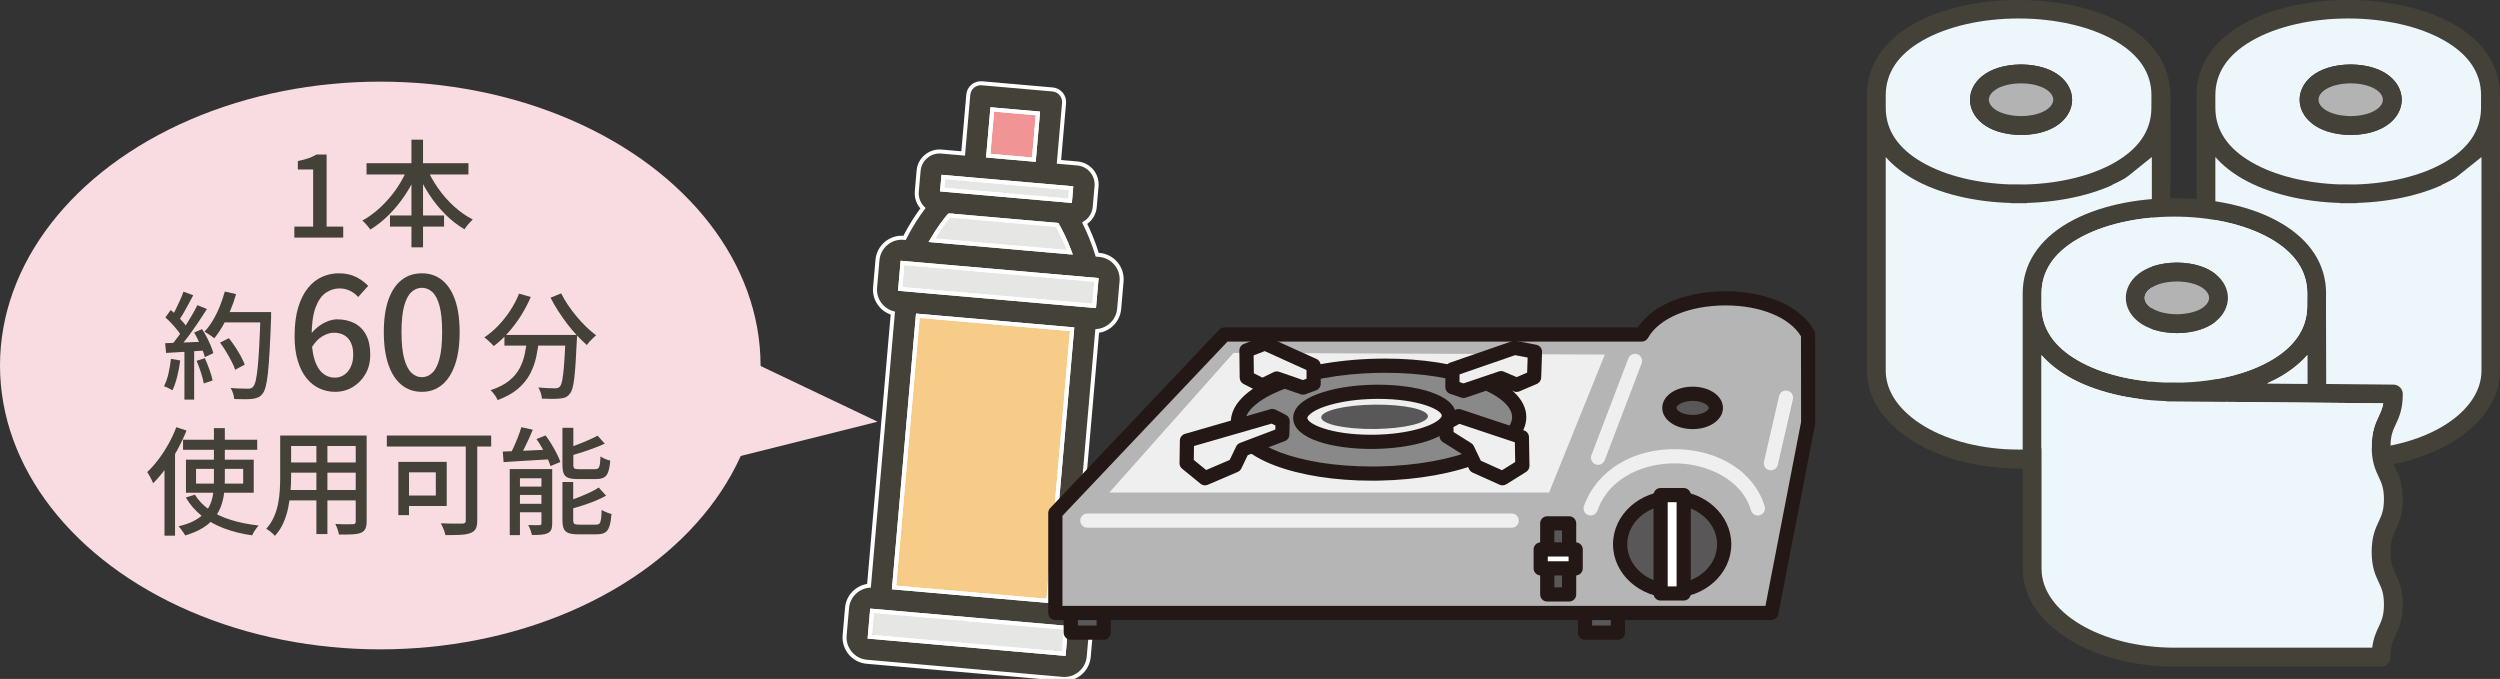 <?xml version="1.0" encoding="UTF-8"?>
<svg id="_レイヤー_2" data-name="レイヤー 2" xmlns="http://www.w3.org/2000/svg" viewBox="0 0 310.016 84.195">
  <rect x="0" y="0" width="310.016" height="84.195" fill="#333333" stroke="none"/>
  <defs>
    <style>
      .cls-1 {
        fill: #f7cc88;
      }

      .cls-2 {
        fill: #efefef;
      }

      .cls-3 {
        fill: #fce9e9;
      }

      .cls-4 {
        fill: #f9dce2;
      }

      .cls-5 {
        fill: #b3b3b3;
      }

      .cls-6 {
        fill: #898989;
      }

      .cls-7 {
        fill: #231815;
      }

      .cls-8 {
        fill: #fff;
      }

      .cls-9 {
        fill: #595757;
      }

      .cls-10 {
        fill: #e6e6e5;
      }

      .cls-11 {
        fill: #b5b5b6;
      }

      .cls-12 {
        fill: #edf7fb;
      }

      .cls-13 {
        fill: #f09495;
      }

      .cls-14 {
        fill: #444138;
      }

      .cls-15 {
        fill: none;
        stroke: #fff;
        stroke-width: .498px;
      }
    </style>
  </defs>
  <g id="_ナビ" data-name="ナビ">
    <g>
      <g>
        <path class="cls-14" d="M269.141,23.042v-.791c0-1.244-.003-2.982-.012-5.084-.003-1.253-.006-2.593-.009-3.609.003-.061.006-.123.006-.187v-.041c0-.023-.006-.044-.006-.064,0-.718,0-1.226.006-1.329.003-.041.003-.082.003-.123,0-3.592-1.957-6.623-5.662-8.769-7.008-4.059-19.3-4.059-26.305,0-3.7,2.143-5.656,5.175-5.656,8.764v34.161c0,3.344,2.032,6.448,5.721,8.734,3.276,2.035,7.54,3.218,12.098,3.367v.018s1.522.045,1.989-.018M250.314,55.751c-4.541,0-8.658-1.098-11.643-2.868-2.982-1.773-4.83-4.22-4.83-6.915v-26.495c.873.993,1.98,1.886,3.32,2.663,3.262,1.892,7.674,2.9,12.163,3.031v.032M266.805,23.021c-.044-.003-.091-.003-.134-.003-1.597-.015-3.239-.029-4.848-.047.572-.254,1.124-.531,1.644-.829,1.346-.783,2.459-1.679,3.335-2.681.003,1.355.006,2.652.003,3.56ZM262.296,5.065c2.984,1.729,4.497,3.998,4.497,6.749v.012c-.009.19-.009.683-.009,1.732-.067,2.666-1.574,4.874-4.488,6.562-2.97,1.72-6.982,2.637-11.068,2.757-.999-.009-1.676-.012-1.904-.012v.009c-4.059-.129-8.039-1.045-10.992-2.757-2.982-1.726-4.491-3.995-4.491-6.743v-1.559c0-2.751,1.513-5.023,4.494-6.749,6.381-3.697,17.577-3.697,23.96,0Z"/>
        <path class="cls-12" d="M238.336,5.065c-2.982,1.726-4.494,3.998-4.494,6.749v1.559c0,2.748,1.51,5.017,4.491,6.743,2.952,1.711,6.933,2.628,10.992,2.757v-.009c.228,0,.905.003,1.904.012,4.085-.12,8.098-1.037,11.068-2.757,2.914-1.688,4.421-3.896,4.488-6.562,0-1.048,0-1.542.009-1.732v-.012c0-2.751-1.513-5.02-4.497-6.749-6.384-3.697-17.58-3.697-23.96,0ZM250.639,7.994c2.17.026,3.75.602,4.786,1.431,1.037.826,1.53,1.907,1.53,2.941,0,2.068-1.977,4.319-6.316,4.372-4.369-.053-6.346-2.304-6.346-4.372,0-2.067,1.977-4.319,6.316-4.372h.029Z"/>
        <path class="cls-3" d="M261.823,22.972c.572-.254,1.124-.531,1.644-.829,1.346-.783,2.459-1.679,3.335-2.681.003,1.355.006,2.652.003,3.56-.044-.003-.091-.003-.134-.003"/>
        <path class="cls-14" d="M244.293,12.366c0,2.068,1.977,4.319,6.346,4.372,4.339-.053,6.316-2.304,6.316-4.372,0-1.034-.494-2.114-1.53-2.941-1.037-.829-2.616-1.405-4.786-1.431h-.029c-4.339.053-6.316,2.304-6.316,4.372ZM254.619,12.366c0,.964-1.405,2.003-3.98,2.035-2.605-.032-4.009-1.072-4.009-2.035s1.399-2,3.995-2.035c2.596.035,3.995,1.075,3.995,2.035Z"/>
        <path class="cls-5" d="M250.624,10.33c2.596.035,3.995,1.075,3.995,2.035,0,.964-1.405,2.003-3.98,2.035-2.605-.032-4.009-1.072-4.009-2.035s1.399-2,3.995-2.035Z"/>
        <path class="cls-14" d="M251.314,58.087v-.018c4.558-.149,8.822-1.332,12.098-3.367,3.688-2.287,5.721-5.391,5.721-8.734V11.808"/>
        <path class="cls-12" d="M266.843,19.473v26.495c0,2.695-1.849,5.143-4.83,6.915-2.984,1.77-7.102,2.868-11.643,2.868h-.056c-4.541,0-8.658-1.098-11.643-2.868-2.982-1.773-4.83-4.22-4.83-6.915v-26.495c.873.993,1.98,1.886,3.32,2.663,3.262,1.892,7.674,2.9,12.163,3.031v.032h2.036s0-.032,0-.032c4.488-.131,8.901-1.139,12.163-3.031"/>
      </g>
      <g>
        <path class="cls-14" d="M310.016,23.042v-.791c0-1.244-.003-2.982-.012-5.084-.003-1.253-.006-2.593-.009-3.609.003-.061.006-.123.006-.187v-.041c0-.023-.006-.044-.006-.064,0-.718,0-1.226.006-1.329.003-.041.003-.082.003-.123,0-3.592-1.957-6.623-5.662-8.769-7.008-4.059-19.3-4.059-26.305,0-3.7,2.143-5.656,5.175-5.656,8.764v34.161c0,3.344,2.032,6.448,5.721,8.734,3.276,2.035,7.54,3.218,12.098,3.367v.018s1.522.045,1.989-.018M291.19,55.751c-4.541,0-8.658-1.098-11.643-2.868-2.982-1.773-4.83-4.22-4.83-6.915v-26.495c.873.993,1.98,1.886,3.32,2.663,3.262,1.892,7.674,2.9,12.163,3.031v.032M307.68,23.021c-.044-.003-.091-.003-.134-.003-1.597-.015-3.239-.029-4.848-.047.572-.254,1.124-.531,1.644-.829,1.346-.783,2.459-1.679,3.335-2.681.003,1.355.006,2.652.003,3.56ZM303.171,5.065c2.984,1.729,4.497,3.998,4.497,6.749v.012c-.009.19-.009.683-.009,1.732-.067,2.666-1.574,4.874-4.488,6.562-2.97,1.72-6.982,2.637-11.068,2.757-.999-.009-1.676-.012-1.904-.012v.009c-4.059-.129-8.039-1.045-10.992-2.757-2.982-1.726-4.491-3.995-4.491-6.743v-1.559c0-2.751,1.513-5.023,4.494-6.749,6.381-3.697,17.577-3.697,23.96,0Z"/>
        <path class="cls-12" d="M279.211,5.065c-2.982,1.726-4.494,3.998-4.494,6.749v1.559c0,2.748,1.51,5.017,4.491,6.743,2.952,1.711,6.933,2.628,10.992,2.757v-.009c.228,0,.905.003,1.904.012,4.085-.12,8.098-1.037,11.068-2.757,2.914-1.688,4.421-3.896,4.488-6.562,0-1.048,0-1.542.009-1.732v-.012c0-2.751-1.513-5.02-4.497-6.749-6.384-3.697-17.58-3.697-23.96,0ZM291.514,7.994c2.17.026,3.75.602,4.786,1.431,1.037.826,1.53,1.907,1.53,2.941,0,2.068-1.977,4.319-6.316,4.372-4.369-.053-6.346-2.304-6.346-4.372,0-2.067,1.977-4.319,6.316-4.372h.029Z"/>
        <path class="cls-3" d="M302.698,22.972c.572-.254,1.124-.531,1.644-.829,1.346-.783,2.459-1.679,3.335-2.681.003,1.355.006,2.652.003,3.56-.044-.003-.091-.003-.134-.003"/>
        <path class="cls-14" d="M285.168,12.366c0,2.068,1.977,4.319,6.346,4.372,4.339-.053,6.316-2.304,6.316-4.372,0-1.034-.494-2.114-1.53-2.941-1.037-.829-2.616-1.405-4.786-1.431h-.029c-4.339.053-6.316,2.304-6.316,4.372ZM295.494,12.366c0,.964-1.405,2.003-3.98,2.035-2.605-.032-4.009-1.072-4.009-2.035,0-.961,1.399-2,3.995-2.035,2.596.035,3.995,1.075,3.995,2.035Z"/>
        <path class="cls-5" d="M291.499,10.33c2.596.035,3.995,1.075,3.995,2.035,0,.964-1.405,2.003-3.98,2.035-2.605-.032-4.009-1.072-4.009-2.035,0-.961,1.399-2,3.995-2.035Z"/>
        <path class="cls-14" d="M292.189,58.087v-.018c4.558-.149,8.822-1.332,12.098-3.367,3.688-2.287,5.721-5.391,5.721-8.734V11.808"/>
        <path class="cls-12" d="M307.719,19.473v26.495c0,2.695-1.849,5.143-4.83,6.915-2.984,1.77-7.102,2.868-11.643,2.868h-.056c-4.541,0-8.658-1.098-11.643-2.868-2.982-1.773-4.83-4.22-4.83-6.915v-26.495c.873.993,1.98,1.886,3.32,2.663,3.262,1.892,7.674,2.9,12.163,3.031v.032s2.036,0,2.036,0v-.032c4.488-.131,8.901-1.139,12.163-3.031"/>
      </g>
      <g>
        <path class="cls-14" d="M256.483,27.614c-3.7,2.143-5.656,5.175-5.656,8.764v34.161c0,3.344,2.032,6.448,5.721,8.734,3.276,2.035,7.54,3.218,12.098,3.367v.018h26.626c.645,0,1.168-.523,1.168-1.168,0-1.372.286-1.989.651-2.768.409-.876.87-1.866.87-3.758,0-1.889-.461-2.882-.87-3.755-.365-.78-.651-1.396-.651-2.768,0-1.375.286-1.992.651-2.771.409-.876.87-1.866.87-3.755,0-1.892-.461-2.882-.87-3.758-.365-.78-.651-1.396-.651-2.771,0-1.373.286-1.989.651-2.768.409-.876.87-1.866.87-3.758,0-.645-.523-1.168-1.168-1.168-.324,0-3.852-.032-8.331-.076v-.791c0-1.244-.003-2.982-.012-5.084-.003-1.253-.006-2.593-.009-3.609.003-.061.006-.123.006-.187v-.041c0-.023-.006-.044-.006-.064,0-.718,0-1.226.006-1.329.003-.041.003-.082.003-.123,0-3.592-1.957-6.623-5.662-8.769-7.008-4.059-19.3-4.059-26.305,0ZM268.645,49.738v.032c.946,0,10.025.085,17.323.155,4.056.038,7.715.073,9.57.091-.114.645-.321,1.092-.564,1.612-.409.873-.87,1.866-.87,3.755,0,1.892.461,2.882.87,3.758.365.78.651,1.396.651,2.771,0,1.373-.286,1.989-.651,2.768-.409.876-.87,1.866-.87,3.758,0,1.889.461,2.879.87,3.755.365.78.651,1.396.651,2.768,0,1.373-.286,1.989-.651,2.771-.315.672-.66,1.416-.803,2.587h-24.536c-4.541,0-8.658-1.098-11.643-2.868-2.982-1.773-4.83-4.22-4.83-6.915v-26.495c.873.993,1.98,1.886,3.32,2.663,3.262,1.892,7.674,2.9,12.163,3.031ZM286.126,47.591c-.044-.003-.091-.003-.134-.003-1.597-.015-3.239-.029-4.848-.047.572-.254,1.124-.531,1.644-.829,1.346-.783,2.459-1.679,3.335-2.681.003,1.355.006,2.652.003,3.56ZM281.617,29.635c2.984,1.729,4.497,3.998,4.497,6.749v.012c-.009.19-.009.683-.009,1.732-.067,2.666-1.574,4.874-4.488,6.562-2.97,1.72-6.982,2.637-11.068,2.757-.999-.009-1.676-.012-1.904-.012v.009c-4.059-.129-8.039-1.045-10.992-2.757-2.982-1.726-4.491-3.995-4.491-6.743v-1.559c0-2.751,1.513-5.023,4.494-6.749,6.381-3.697,17.577-3.697,23.96,0Z"/>
        <path class="cls-12" d="M257.657,29.635c-2.982,1.726-4.494,3.998-4.494,6.749v1.559c0,2.748,1.51,5.017,4.491,6.743,2.952,1.711,6.933,2.628,10.992,2.757v-.009c.228,0,.905.003,1.904.012,4.085-.12,8.098-1.037,11.068-2.757,2.914-1.688,4.421-3.896,4.488-6.562,0-1.048,0-1.542.009-1.732v-.012c0-2.751-1.513-5.02-4.497-6.749-6.384-3.697-17.58-3.697-23.96,0ZM269.959,32.564c2.17.026,3.75.602,4.786,1.431,1.037.826,1.53,1.907,1.53,2.941,0,2.068-1.977,4.319-6.316,4.372-4.369-.053-6.346-2.304-6.346-4.372,0-2.067,1.977-4.319,6.316-4.372h.029Z"/>
        <path class="cls-12" d="M286.123,44.032c.003,1.355.006,2.652.003,3.56-.044-.003-.091-.003-.134-.003-1.597-.015-3.239-.029-4.848-.047.572-.254,1.124-.531,1.644-.829,1.346-.783,2.459-1.679,3.335-2.681Z"/>
        <path class="cls-12" d="M253.162,44.043c.873.993,1.98,1.886,3.32,2.663,3.262,1.892,7.674,2.9,12.163,3.031v.032c.946,0,10.025.085,17.323.155,4.056.038,7.715.073,9.57.091-.114.645-.321,1.092-.564,1.612-.409.873-.87,1.866-.87,3.755,0,1.892.461,2.882.87,3.758.365.78.651,1.396.651,2.771,0,1.373-.286,1.989-.651,2.768-.409.876-.87,1.866-.87,3.758,0,1.889.461,2.879.87,3.755.365.78.651,1.396.651,2.768,0,1.373-.286,1.989-.651,2.771-.315.672-.66,1.416-.803,2.587h-24.536c-4.541,0-8.658-1.098-11.643-2.868-2.982-1.773-4.83-4.22-4.83-6.915v-26.495Z"/>
        <path class="cls-14" d="M263.614,36.935c0,2.068,1.977,4.319,6.346,4.372,4.339-.053,6.316-2.304,6.316-4.372,0-1.034-.494-2.114-1.53-2.941-1.037-.829-2.616-1.405-4.786-1.431h-.029c-4.339.053-6.316,2.304-6.316,4.372ZM273.94,36.935c0,.964-1.405,2.003-3.98,2.035-2.605-.032-4.009-1.072-4.009-2.035,0-.961,1.399-2,3.995-2.035,2.596.035,3.995,1.075,3.995,2.035Z"/>
        <path class="cls-5" d="M269.945,34.9c2.596.035,3.995,1.075,3.995,2.035,0,.964-1.405,2.003-3.98,2.035-2.605-.032-4.009-1.072-4.009-2.035,0-.961,1.399-2,3.995-2.035Z"/>
      </g>
    </g>
    <g>
      <g>
        <ellipse class="cls-4" cx="47.157" cy="45.324" rx="47.157" ry="35.2"/>
        <polygon class="cls-4" points="89.103 42.904 108.824 52.293 87.389 57.658 89.103 42.904"/>
      </g>
      <g>
        <path class="cls-14" d="M36.501,29.465v-1.367h2.332v-7.08h-1.9v-1.051c.499-.096.934-.209,1.303-.339.369-.129.708-.285,1.015-.467h1.252v8.937h2.059v1.367h-6.06Z"/>
        <path class="cls-14" d="M50.604,20.73l1.238.402c-.413,1.027-.924,2.006-1.533,2.937s-1.286,1.77-2.029,2.519c-.743.748-1.532,1.377-2.367,1.885-.067-.115-.161-.242-.28-.381-.12-.14-.24-.276-.36-.41-.12-.135-.232-.245-.338-.331.595-.326,1.173-.725,1.734-1.194.561-.471,1.091-.996,1.59-1.576s.947-1.199,1.346-1.856.731-1.321,1-1.993ZM45.452,20.24h12.636v1.396h-12.636v-1.396ZM48.359,26.716h6.707v1.382h-6.707v-1.382ZM51.022,17.318h1.438v13.355h-1.438v-13.355ZM52.892,20.773c.374.883.852,1.739,1.433,2.569.58.829,1.239,1.58,1.979,2.252.738.672,1.516,1.214,2.331,1.626-.105.096-.226.214-.359.353-.135.14-.262.286-.382.439s-.218.292-.295.417c-.844-.489-1.639-1.105-2.382-1.85-.743-.743-1.415-1.575-2.015-2.497-.6-.921-1.11-1.89-1.532-2.906l1.223-.403Z"/>
        <path class="cls-14" d="M21.2,44.5l1.151.201c-.087.682-.214,1.353-.382,2.015s-.362,1.224-.583,1.684c-.076-.048-.177-.105-.302-.172-.125-.067-.257-.132-.396-.194-.14-.062-.257-.108-.353-.137.23-.441.415-.965.554-1.569s.242-1.213.31-1.827ZM20.48,42.557c.662-.019,1.451-.048,2.367-.086s1.854-.077,2.813-.115l-.014,1.094c-.902.058-1.795.115-2.677.173-.883.058-1.675.105-2.375.144l-.115-1.209ZM20.51,39.362l.661-.921c.26.221.525.465.799.733s.523.532.749.792c.225.259.4.499.525.72l-.706,1.05c-.124-.229-.297-.484-.518-.763s-.463-.559-.727-.842c-.265-.282-.525-.539-.784-.77ZM22.754,36.167l1.209.446c-.191.355-.391.727-.597,1.115-.207.389-.413.761-.619,1.115-.206.355-.405.662-.597.921l-.922-.388c.183-.288.367-.619.555-.993.187-.374.367-.756.539-1.145.173-.389.317-.746.432-1.072ZM24.481,37.837l1.18.489c-.345.547-.722,1.12-1.13,1.72-.407.6-.82,1.18-1.237,1.741s-.813,1.043-1.188,1.446l-.849-.432c.278-.326.565-.693.863-1.101.297-.408.59-.838.878-1.288.288-.451.559-.897.813-1.339.254-.441.477-.854.669-1.237ZM22.869,43.133h1.209v6.418h-1.209v-6.418ZM24.078,41.234l.979-.418c.202.308.396.641.583,1,.188.36.353.713.497,1.059.144.345.249.652.316.921l-1.051.489c-.067-.269-.171-.578-.31-.929-.139-.35-.297-.712-.475-1.086-.178-.375-.357-.72-.54-1.036ZM24.381,44.744l1.021-.331c.201.441.394.919.575,1.433.183.513.312.957.389,1.331l-1.094.374c-.066-.374-.185-.825-.353-1.353s-.348-1.013-.539-1.454ZM27.878,36.153l1.396.316c-.191.69-.432,1.374-.72,2.051-.287.676-.6,1.307-.936,1.893-.336.585-.686,1.099-1.05,1.539-.087-.076-.204-.167-.353-.273-.149-.105-.303-.208-.461-.309-.158-.102-.29-.181-.396-.238.374-.402.72-.868,1.036-1.396s.6-1.099.849-1.713c.25-.613.461-1.237.634-1.87ZM27.288,42.485l1.094-.547c.268.336.532.697.791,1.086s.491.775.698,1.159c.206.384.367.729.481,1.036l-1.194.633c-.096-.307-.244-.654-.446-1.043-.201-.389-.424-.787-.669-1.195-.244-.407-.496-.784-.755-1.129ZM27.532,38.7h5.354v1.28h-5.354v-1.28ZM32.31,38.7h1.31v.662c-.058,1.603-.118,2.962-.181,4.08-.062,1.117-.132,2.038-.208,2.763-.077.725-.168,1.291-.273,1.698-.105.408-.23.703-.374.885-.183.24-.372.403-.568.489-.197.087-.439.149-.728.188-.239.028-.565.043-.979.043-.412,0-.835-.01-1.267-.028-.01-.202-.055-.432-.137-.691-.081-.259-.185-.484-.309-.676.47.038.903.062,1.302.071.398.01.688.015.871.015.144,0,.264-.017.359-.05.096-.034.183-.099.259-.194.125-.125.233-.379.324-.763s.173-.929.245-1.634c.071-.705.137-1.598.194-2.677.057-1.079.109-2.377.158-3.893v-.288Z"/>
        <path class="cls-14" d="M41.57,48.59c-.698,0-1.354-.142-1.966-.425s-1.146-.708-1.601-1.274c-.454-.565-.813-1.28-1.076-2.144-.264-.862-.396-1.88-.396-3.052,0-1.396.148-2.585.444-3.566.297-.98.702-1.787,1.216-2.42.514-.632,1.099-1.093,1.758-1.383.658-.289,1.35-.435,2.074-.435.816,0,1.524.151,2.124.454.599.304,1.103.672,1.511,1.106l-1.244,1.383c-.264-.315-.6-.572-1.008-.771-.408-.197-.836-.296-1.284-.296-.632,0-1.212.185-1.738.553-.527.369-.948.985-1.265,1.848-.315.862-.474,2.038-.474,3.526,0,1.172.118,2.137.355,2.895.237.757.573,1.32,1.008,1.688.435.369.941.554,1.521.554.422,0,.804-.115,1.146-.346.342-.23.615-.56.819-.988.204-.428.307-.938.307-1.531,0-.579-.096-1.069-.286-1.472-.191-.401-.465-.708-.82-.918-.355-.211-.79-.316-1.304-.316-.422,0-.879.139-1.373.415s-.958.757-1.393,1.442l-.1-1.66c.29-.382.619-.711.988-.987.368-.277.754-.491,1.155-.643.402-.151.78-.227,1.137-.227.816,0,1.534.161,2.153.483.618.323,1.1.807,1.441,1.452.343.646.514,1.455.514,2.43,0,.936-.2,1.746-.603,2.431-.401.685-.928,1.222-1.58,1.609-.652.389-1.373.583-2.163.583Z"/>
        <path class="cls-14" d="M52.317,48.59c-.976,0-1.814-.286-2.52-.859-.704-.572-1.248-1.409-1.63-2.509s-.572-2.446-.572-4.04.19-2.931.572-4.011c.382-1.079.926-1.896,1.63-2.449.705-.554,1.544-.83,2.52-.83.961,0,1.791.276,2.489.83.697.553,1.237,1.37,1.619,2.449.382,1.08.573,2.417.573,4.011s-.191,2.94-.573,4.04-.922,1.937-1.619,2.509c-.698.573-1.528.859-2.489.859ZM52.317,46.773c.486,0,.921-.185,1.304-.553.382-.369.678-.962.889-1.778s.316-1.903.316-3.26-.105-2.433-.316-3.23c-.211-.796-.507-1.373-.889-1.729-.383-.355-.817-.533-1.304-.533-.488,0-.923.178-1.305.533s-.682.933-.898,1.729c-.218.798-.326,1.874-.326,3.23s.108,2.443.326,3.26c.217.816.517,1.409.898,1.778.382.368.816.553,1.305.553Z"/>
        <path class="cls-14" d="M64.366,36.412l1.454.417c-.355.825-.772,1.614-1.252,2.367-.48.754-1.003,1.446-1.569,2.08-.566.633-1.156,1.18-1.77,1.641-.077-.096-.188-.214-.331-.353-.145-.14-.293-.276-.446-.41-.153-.135-.283-.24-.389-.316.604-.403,1.178-.888,1.72-1.454.542-.565,1.036-1.188,1.482-1.863.446-.677.813-1.379,1.101-2.108ZM65.374,41.924h1.482c-.077.797-.197,1.571-.36,2.324s-.422,1.466-.776,2.137c-.355.672-.852,1.281-1.49,1.828-.638.547-1.475,1.012-2.511,1.396-.058-.124-.135-.264-.23-.417s-.201-.303-.316-.446-.23-.264-.346-.359c.959-.317,1.725-.705,2.296-1.166.57-.461,1.007-.977,1.31-1.547.302-.571.518-1.173.647-1.807.129-.633.228-1.28.295-1.942ZM62.553,41.535h8.031v1.324h-8.031v-1.324ZM70.137,41.535h1.425c-.01.163-.015.293-.015.389s-.005.173-.015.23c-.048,1.104-.099,2.048-.151,2.835s-.11,1.438-.172,1.957c-.062.519-.14.929-.23,1.23-.092.302-.199.521-.324.655-.163.211-.338.356-.525.438-.187.081-.415.132-.684.151-.239.028-.563.043-.971.043-.408,0-.833-.01-1.274-.029-.01-.211-.055-.443-.137-.697-.081-.255-.185-.482-.309-.684.44.038.851.064,1.23.079.379.015.654.021.827.021.144,0,.261-.015.353-.043.091-.029.175-.082.252-.158.124-.125.23-.405.316-.843.086-.436.16-1.086.223-1.949.062-.864.123-1.986.181-3.368v-.259ZM69.591,36.383c.229.471.511.95.842,1.439s.69.967,1.079,1.432c.389.466.789.897,1.202,1.296.412.397.814.741,1.208,1.028-.114.097-.247.216-.396.36-.148.144-.29.29-.425.438-.134.149-.244.286-.331.41-.393-.346-.798-.741-1.216-1.188-.417-.445-.825-.928-1.223-1.446-.398-.518-.772-1.053-1.123-1.604s-.664-1.096-.942-1.633l1.324-.533Z"/>
        <path class="cls-14" d="M21.865,52.974l1.267.417c-.326.807-.708,1.61-1.145,2.411s-.909,1.554-1.417,2.259c-.509.706-1.036,1.327-1.583,1.864-.039-.115-.101-.259-.188-.432-.086-.173-.178-.346-.273-.519s-.187-.316-.273-.432c.479-.451.943-.972,1.389-1.562.446-.59.861-1.228,1.245-1.914.384-.686.71-1.384.979-2.094ZM20.397,56.845l1.295-1.295.015.015v10.865h-1.31v-9.585ZM26.528,53.089h1.353v6.447c0,.575-.033,1.137-.101,1.684s-.197,1.077-.389,1.591c-.192.513-.468.992-.827,1.438-.36.446-.833.852-1.418,1.216-.585.365-1.31.677-2.173.936-.058-.105-.135-.228-.23-.366-.096-.14-.196-.278-.302-.418-.106-.139-.207-.257-.303-.353.825-.191,1.506-.438,2.044-.741.537-.302.964-.641,1.28-1.015.317-.374.552-.776.705-1.209.153-.432.252-.88.296-1.345.043-.466.064-.938.064-1.418v-6.447ZM22.7,54.528h9.196v1.252h-9.196v-1.252ZM24.168,61.335c.441.729,1.041,1.355,1.799,1.878.758.523,1.655.945,2.691,1.267s2.173.55,3.41.684c-.086.096-.182.216-.287.359-.105.145-.204.29-.295.439-.092.148-.166.29-.224.425-1.276-.183-2.439-.473-3.489-.871-1.051-.398-1.972-.914-2.764-1.547-.791-.634-1.446-1.392-1.964-2.274l1.122-.359ZM23.059,57.003h8.405v4.102h-8.405v-4.102ZM24.311,58.141v1.827h5.843v-1.827h-5.843Z"/>
        <path class="cls-14" d="M34.745,54.01h1.354v5.195c0,.557-.027,1.156-.08,1.799s-.146,1.293-.28,1.95-.333,1.286-.597,1.885c-.265.6-.617,1.14-1.059,1.619-.066-.096-.165-.201-.295-.316-.129-.115-.264-.226-.402-.331-.14-.105-.262-.187-.367-.244.403-.451.72-.938.949-1.461.23-.522.401-1.065.512-1.626.109-.562.182-1.123.216-1.685.033-.561.05-1.096.05-1.604v-5.181ZM35.465,60.76h9.211v1.295h-9.211v-1.295ZM35.522,54.01h9.109v1.295h-9.109v-1.295ZM35.522,57.349h9.109v1.267h-9.109v-1.267ZM39.235,54.514h1.367v11.715h-1.367v-11.715ZM44.114,54.01h1.353v10.649c0,.394-.053.698-.158.914s-.288.382-.547.496c-.259.105-.609.171-1.051.194-.441.024-1.003.031-1.684.021-.02-.172-.074-.388-.165-.647-.092-.259-.186-.479-.281-.662.307.02.609.031.907.036.297.005.559.005.784,0,.225-.005.381-.007.468-.007.144,0,.242-.026.295-.079s.079-.146.079-.281v-10.635Z"/>
        <path class="cls-14" d="M47.971,54.01h12.938v1.367h-12.938v-1.367ZM49.395,57.276h1.324v6.605h-1.324v-6.605ZM49.957,57.276h5.44v5.469h-5.44v-1.295h4.087v-2.878h-4.087v-1.296ZM57.757,54.399h1.425v10.146c0,.441-.062.782-.187,1.022-.125.239-.341.417-.647.532-.317.124-.734.199-1.252.223-.519.024-1.138.036-1.856.036-.029-.144-.075-.305-.137-.482-.062-.177-.133-.354-.209-.532-.077-.178-.153-.328-.23-.453.374.02.741.031,1.101.036.36.005.682.007.965.007h.597c.153-.009.264-.04.331-.094.067-.052.101-.155.101-.309v-10.132Z"/>
        <path class="cls-14" d="M62.347,55.996c.509-.02,1.092-.041,1.749-.065.657-.023,1.354-.055,2.094-.093.738-.038,1.482-.072,2.23-.102l-.015,1.209c-.71.039-1.42.079-2.13.123-.71.043-1.391.084-2.043.122s-1.247.077-1.785.115l-.101-1.31ZM64.65,52.974l1.425.316c-.173.413-.359.838-.562,1.273-.201.438-.402.852-.604,1.245-.201.394-.394.744-.575,1.051l-1.18-.316c.182-.326.366-.695.554-1.108.187-.412.364-.835.532-1.267s.305-.829.41-1.194ZM63.211,58.169h4.562v1.137h-3.296v7.052h-1.267v-8.188ZM63.802,60.342h4.072v1.036h-4.072v-1.036ZM63.802,62.472h4.072v1.051h-4.072v-1.051ZM67.14,58.169h1.338v6.735c0,.316-.038.57-.115.763-.077.191-.226.34-.446.446-.211.105-.479.17-.806.194-.326.023-.71.035-1.151.035-.038-.182-.101-.394-.187-.633-.087-.24-.178-.441-.273-.604.307.01.592.017.855.021.265.005.449.003.555-.007.086,0,.146-.017.18-.051.033-.033.051-.094.051-.18v-6.721ZM66.521,54.442l1.137-.446c.249.336.494.701.734,1.094.239.394.458.782.654,1.166s.343.729.439,1.036l-1.224.504c-.086-.307-.221-.652-.403-1.036-.182-.384-.388-.779-.618-1.188-.23-.407-.471-.784-.72-1.13ZM69.745,53.046h1.353v4.576c0,.24.043.394.13.461.086.066.278.101.575.101h1.986c.173,0,.305-.038.396-.115s.156-.228.194-.453.067-.563.087-1.015c.096.067.213.137.353.208.139.072.285.135.438.188s.293.094.417.122c-.048.595-.132,1.061-.251,1.396-.12.336-.301.568-.54.697-.24.13-.566.194-.979.194h-2.26c-.499,0-.888-.05-1.166-.15-.278-.102-.47-.281-.575-.54s-.158-.619-.158-1.079v-4.591ZM69.745,59.767h1.338v4.72c0,.24.048.396.145.468.096.072.302.108.618.108h2.044c.191,0,.336-.043.432-.13.096-.086.163-.261.201-.525.039-.264.067-.654.087-1.173.153.097.348.192.583.288.234.096.448.168.641.216-.058.662-.146,1.176-.267,1.54s-.303.619-.547.763c-.245.144-.583.216-1.015.216h-2.331c-.509,0-.902-.053-1.181-.158s-.473-.286-.583-.54-.165-.611-.165-1.072v-4.72ZM74.249,60.457l.907,1.008c-.413.239-.878.463-1.396.669-.518.206-1.05.398-1.597.575-.547.178-1.075.339-1.583.482-.029-.134-.087-.297-.173-.489-.087-.191-.163-.35-.23-.475.479-.153.972-.329,1.476-.525.503-.196.982-.4,1.438-.611s.842-.423,1.158-.634ZM74.105,54.025l.893.993c-.423.191-.883.381-1.382.568-.499.187-1.007.362-1.525.525s-1.021.316-1.511.46c-.029-.134-.082-.295-.158-.481-.077-.188-.154-.344-.23-.468.46-.145.931-.308,1.41-.489.479-.183.938-.37,1.374-.562.437-.192.813-.374,1.13-.547Z"/>
      </g>
    </g>
    <g>
      <g>
        <path class="cls-14" d="M138.783,38.301l.299-3.414c.145-1.662-1.088-3.132-2.75-3.277l-.268-.023c-.478-1.56-1.054-2.894-1.556-3.913.686-.417,1.172-1.142,1.247-2l.225-2.575c.125-1.433-.937-2.704-2.374-2.83l-2.291-.2.637-7.286c.075-.858-.563-1.615-1.418-1.689l-8.769-.767c-.858-.075-1.614.559-1.689,1.418l-.637,7.286-2.695-.236c-1.433-.125-2.704.941-2.83,2.374l-.225,2.575c-.07.8.232,1.55.761,2.078-.687.922-1.513,2.173-2.282,3.675l-.078-.007c-1.662-.145-3.132,1.088-3.277,2.75l-.299,3.414c-.129,1.472.828,2.792,2.203,3.175l-2.957,33.803c-1.421.138-2.592,1.272-2.721,2.744l-.298,3.41c-.145,1.662,1.088,3.132,2.75,3.277l24.242,2.121c1.662.145,3.132-1.088,3.277-2.75l.298-3.41c.129-1.472-.828-2.792-2.203-3.175l2.957-33.803c1.421-.138,2.592-1.272,2.721-2.744ZM123.047,13.57l5.662.495-.502,5.732-5.662-.495.502-5.732ZM116.976,21.945l15.853,1.387-.137,1.565-15.853-1.387.137-1.565ZM117.709,26.717l13.383,1.171c.387.676,1.014,1.869,1.581,3.402l-17.115-1.497c.828-1.411,1.653-2.477,2.151-3.076ZM131.91,81.068l-24.055-2.105.282-3.223,24.055,2.105-.282,3.223ZM110.871,72.849l2.948-33.694,19.131,1.674-2.948,33.694-19.131-1.674ZM135.684,37.936l-24.055-2.105.282-3.227,24.055,2.105-.282,3.227Z"/>
        <rect class="cls-13" x="122.75" y="13.842" width="5.754" height="5.684" transform="translate(98.058 140.378) rotate(-85)"/>
        <rect class="cls-10" x="124.048" y="15.465" width="1.571" height="15.914" transform="translate(90.622 145.739) rotate(-85)"/>
        <path class="cls-10" d="M132.673,31.29l-17.115-1.497c.828-1.411,1.653-2.477,2.151-3.076l13.383,1.171c.387.676,1.014,1.869,1.581,3.402Z"/>
        <rect class="cls-10" x="122.178" y="23.197" width="3.24" height="24.147" transform="translate(77.871 155.523) rotate(-85)"/>
        <rect class="cls-10" x="118.406" y="66.331" width="3.236" height="24.147" transform="translate(31.457 191.138) rotate(-85)"/>
        <rect class="cls-1" x="104.999" y="47.236" width="33.823" height="19.204" transform="translate(54.663 173.331) rotate(-85)"/>
      </g>
      <g>
        <path class="cls-15" d="M138.783,38.301l.299-3.414c.145-1.662-1.088-3.132-2.75-3.277l-.268-.023c-.478-1.56-1.054-2.894-1.556-3.913.686-.417,1.172-1.142,1.247-2l.225-2.575c.125-1.433-.937-2.704-2.374-2.83l-2.291-.2.637-7.286c.075-.858-.563-1.615-1.418-1.689l-8.769-.767c-.858-.075-1.614.559-1.689,1.418l-.637,7.286-2.695-.236c-1.433-.125-2.704.941-2.83,2.374l-.225,2.575c-.07.8.232,1.55.761,2.078-.687.922-1.513,2.173-2.282,3.675l-.078-.007c-1.662-.145-3.132,1.088-3.277,2.75l-.299,3.414c-.129,1.472.828,2.792,2.203,3.175l-2.957,33.803c-1.421.138-2.592,1.272-2.721,2.744l-.298,3.41c-.145,1.662,1.088,3.132,2.75,3.277l24.242,2.121c1.662.145,3.132-1.088,3.277-2.75l.298-3.41c.129-1.472-.828-2.792-2.203-3.175l2.957-33.803c1.421-.138,2.592-1.272,2.721-2.744ZM123.047,13.57l5.662.495-.502,5.732-5.662-.495.502-5.732ZM116.976,21.945l15.853,1.387-.137,1.565-15.853-1.387.137-1.565ZM117.709,26.717l13.383,1.171c.387.676,1.014,1.869,1.581,3.402l-17.115-1.497c.828-1.411,1.653-2.477,2.151-3.076ZM131.91,81.068l-24.055-2.105.282-3.223,24.055,2.105-.282,3.223ZM110.871,72.849l2.948-33.694,19.131,1.674-2.948,33.694-19.131-1.674ZM135.684,37.936l-24.055-2.105.282-3.227,24.055,2.105-.282,3.227Z"/>
        <rect class="cls-15" x="122.75" y="13.842" width="5.754" height="5.684" transform="translate(98.058 140.378) rotate(-85)"/>
        <rect class="cls-15" x="124.048" y="15.465" width="1.571" height="15.914" transform="translate(90.622 145.739) rotate(-85)"/>
        <path class="cls-15" d="M132.673,31.29l-17.115-1.497c.828-1.411,1.653-2.477,2.151-3.076l13.383,1.171c.387.676,1.014,1.869,1.581,3.402Z"/>
        <rect class="cls-15" x="122.178" y="23.197" width="3.24" height="24.147" transform="translate(77.871 155.523) rotate(-85)"/>
        <rect class="cls-15" x="118.406" y="66.331" width="3.236" height="24.147" transform="translate(31.457 191.138) rotate(-85)"/>
        <rect class="cls-15" x="104.999" y="47.236" width="33.823" height="19.204" transform="translate(54.663 173.331) rotate(-85)"/>
      </g>
    </g>
    <g>
      <g>
        <rect class="cls-9" x="132.781" y="71.213" width="4.081" height="7.242"/>
        <path class="cls-7" d="M136.863,79.335h-4.081c-.486,0-.88-.394-.88-.88v-7.242c0-.486.394-.88.88-.88h4.081c.486,0,.88.394.88.88v7.242c0,.486-.394.88-.88.88ZM133.662,77.574h2.321v-5.482h-2.321v5.482Z"/>
      </g>
      <g>
        <rect class="cls-9" x="196.549" y="71.213" width="4.081" height="7.242"/>
        <path class="cls-7" d="M200.631,79.335h-4.081c-.486,0-.88-.394-.88-.88v-7.242c0-.486.394-.88.88-.88h4.081c.486,0,.88.394.88.88v7.242c0,.486-.394.88-.88.88ZM197.429,77.574h2.321v-5.482h-2.321v5.482Z"/>
      </g>
      <g>
        <path class="cls-11" d="M224.213,41.48l.011,10.933-4.571,23.596h-88.785v-12.397l20.969-22.133h51.753c3.309-5.934,17.407-6.028,20.622,0Z"/>
        <path class="cls-7" d="M219.654,76.89h-88.785c-.486,0-.88-.394-.88-.88v-12.397c0-.225.086-.442.241-.605l20.969-22.133c.166-.175.397-.275.639-.275h51.26c2.184-3.297,6.997-4.486,10.891-4.486,4.042,0,9.054,1.301,11.001,4.952.068.127.103.269.103.413l.011,10.933c0,.056-.005.113-.016.168l-4.571,23.596c-.08.414-.443.713-.864.713ZM131.749,75.129h87.179l4.417-22.8-.011-10.619c-1.387-2.337-5.02-3.836-9.344-3.836-4.483,0-8.262,1.584-9.629,4.034-.156.279-.45.452-.769.452h-51.375l-20.468,21.603v11.166Z"/>
      </g>
      <path class="cls-2" d="M198.17,57.64c-.104,0-.21-.019-.313-.058-.454-.173-.682-.682-.509-1.136l4.58-12.006c.173-.454.682-.682,1.136-.509.454.173.682.682.509,1.136l-4.58,12.006c-.134.351-.468.567-.823.567Z"/>
      <path class="cls-2" d="M187.454,65.442h-52.617c-.486,0-.88-.394-.88-.88,0-.486.394-.88.88-.88h52.617c.486,0,.88.394.88.88,0,.486-.394.88-.88.88Z"/>
      <g>
        <path class="cls-9" d="M213.81,67.495c0,3.181-2.889,5.761-6.453,5.761-3.564,0-6.452-2.58-6.452-5.761,0-3.181,2.888-5.76,6.452-5.76,3.564,0,6.453,2.579,6.453,5.76Z"/>
        <path class="cls-7" d="M207.358,74.136c-4.043,0-7.333-2.979-7.333-6.641,0-3.661,3.289-6.64,7.333-6.64s7.333,2.979,7.333,6.64c0,3.662-3.289,6.641-7.333,6.641ZM207.358,62.616c-3.073,0-5.572,2.189-5.572,4.88,0,2.691,2.5,4.88,5.572,4.88s5.572-2.189,5.572-4.88c0-2.691-2.5-4.88-5.572-4.88Z"/>
      </g>
      <g>
        <path class="cls-9" d="M212.778,50.581c0,.967-1.291,1.751-2.884,1.751-1.592,0-2.884-.784-2.884-1.751,0-.968,1.291-1.752,2.884-1.752,1.593,0,2.884.784,2.884,1.752Z"/>
        <path class="cls-7" d="M209.894,53.213c-2.111,0-3.764-1.156-3.764-2.632,0-1.476,1.653-2.632,3.764-2.632s3.764,1.156,3.764,2.632c0,1.476-1.653,2.632-3.764,2.632ZM209.894,49.71c-1.243,0-2.004.564-2.004.872s.761.871,2.004.871c1.243,0,2.004-.564,2.004-.871s-.761-.872-2.004-.872Z"/>
      </g>
      <g>
        <rect class="cls-8" x="205.925" y="61.395" width="2.865" height="12.199"/>
        <path class="cls-7" d="M208.789,74.474h-2.865c-.486,0-.88-.394-.88-.88v-12.199c0-.486.394-.88.88-.88h2.865c.486,0,.88.394.88.88v12.199c0,.486-.394.88-.88.88ZM206.805,72.714h1.104v-10.438h-1.104v10.438Z"/>
      </g>
      <path class="cls-2" d="M219.603,58.319c-.066,0-.132-.007-.199-.023-.474-.109-.769-.582-.66-1.055l1.876-8.132c.109-.474.583-.769,1.055-.66.474.109.769.582.66,1.055l-1.876,8.132c-.094.407-.456.683-.857.683Z"/>
      <polygon class="cls-2" points="152.965 43.76 137.566 61.073 192.098 61.073 199.01 43.967 152.965 43.76"/>
      <g>
        <path class="cls-6" d="M188.392,51.673c.077,3.689-7.669,6.843-17.301,7.045-9.632.201-17.504-2.625-17.581-6.314-.077-3.689,7.669-6.843,17.301-7.045,9.633-.202,17.504,2.626,17.581,6.315Z"/>
        <path class="cls-7" d="M170.124,59.608c-4.559,0-8.833-.668-12.036-1.882-3.476-1.317-5.414-3.201-5.458-5.304-.09-4.309,7.718-7.724,18.163-7.943.331-.007.66-.01.986-.01,4.559,0,8.833.668,12.036,1.883,3.475,1.318,5.413,3.201,5.457,5.304.046,2.174-1.928,4.186-5.557,5.664-3.365,1.37-7.841,2.179-12.605,2.279-.33.007-.659.01-.985.01ZM171.778,46.228c-.314,0-.631.003-.949.01-9.759.205-16.497,3.404-16.44,6.147.055,2.638,6.391,5.463,15.734,5.463.314,0,.631-.003.948-.01,4.554-.095,8.808-.859,11.978-2.15,2.822-1.149,4.49-2.643,4.462-3.997-.055-2.638-6.39-5.463-15.733-5.463Z"/>
      </g>
      <g>
        <path class="cls-2" d="M179.673,51.518c.04,1.712-4.053,3.175-9.142,3.269-5.09.093-9.249-1.218-9.29-2.93-.041-1.712,4.052-3.175,9.142-3.269,5.09-.094,9.249,1.218,9.29,2.929Z"/>
        <path class="cls-7" d="M170.021,55.672c-4.61,0-9.599-1.187-9.661-3.794-.01-.399.104-1.006.7-1.627,1.406-1.466,5.058-2.464,9.306-2.542.177-.003.354-.005.529-.005,4.607,0,9.594,1.187,9.657,3.793.009.4-.104,1.007-.7,1.628-1.405,1.466-5.058,2.464-9.306,2.542-.176.003-.352.005-.525.005ZM170.896,49.464c-.164,0-.331.002-.497.005-4.11.076-7.17,1.064-8.068,2-.136.142-.213.276-.211.367.017.705,2.82,2.075,7.901,2.075.163,0,.328-.001.493-.004,4.11-.076,7.17-1.064,8.068-2.001.136-.142.213-.276.211-.368-.017-.704-2.82-2.075-7.897-2.075Z"/>
      </g>
      <path class="cls-9" d="M177.073,51.605c.029.833-2.91,1.547-6.563,1.592-3.654.045-6.64-.594-6.669-1.427-.029-.833,2.909-1.547,6.563-1.592,3.654-.046,6.64.593,6.669,1.427Z"/>
      <g>
        <polygon class="cls-2" points="147.191 54.645 147.148 57.444 149.429 59.306 153.142 57.709 154.086 55.747 159.013 53.877 159.053 52.23 157.779 51.588 147.191 54.645"/>
        <path class="cls-7" d="M149.429,60.186c-.199,0-.397-.068-.556-.198l-2.281-1.862c-.209-.17-.328-.426-.324-.695l.043-2.799c.006-.387.264-.725.636-.832l10.587-3.057c.213-.062.442-.04.64.059l1.275.642c.304.153.493.468.484.808l-.04,1.647c-.009.358-.233.674-.568.801l-4.598,1.746-.792,1.645c-.092.191-.25.343-.445.427l-3.713,1.597c-.112.048-.23.072-.348.072ZM148.035,57.032l1.537,1.255,2.92-1.256.801-1.665c.098-.203.27-.361.481-.441l4.374-1.661.012-.499-.468-.236-9.63,2.781-.026,1.721Z"/>
      </g>
      <g>
        <polygon class="cls-2" points="154.568 43.468 154.61 46.831 156.538 47.814 158.334 46.936 161.578 48.061 162.899 47.582 162.899 45.323 156.86 42.587 154.568 43.468"/>
        <path class="cls-7" d="M161.578,48.941c-.097,0-.195-.016-.288-.048l-2.899-1.005-1.466.717c-.248.121-.54.119-.786-.007l-1.928-.983c-.291-.148-.476-.446-.48-.773l-.042-3.363c-.005-.368.221-.7.564-.832l2.292-.881c.22-.085.464-.077.679.02l6.039,2.736c.315.142.517.456.517.802v2.259c0,.37-.232.701-.58.827l-1.32.478c-.097.035-.199.053-.3.053ZM158.334,46.056c.097,0,.195.016.288.048l2.95,1.023.447-.162v-1.075l-5.186-2.35-1.376.529.028,2.218,1.063.542,1.401-.685c.121-.059.254-.089.386-.089Z"/>
      </g>
      <g>
        <polygon class="cls-2" points="188.722 54.211 188.782 57.771 186.324 59.306 182.977 57.802 181.969 55.696 179.382 54.068 179.345 52.456 180.877 51.598 188.722 54.211"/>
        <path class="cls-7" d="M186.324,60.186c-.123,0-.246-.025-.361-.077l-3.347-1.504c-.19-.085-.343-.235-.433-.423l-.898-1.876-2.372-1.492c-.25-.157-.405-.429-.411-.725l-.037-1.612c-.007-.325.166-.629.45-.788l1.532-.858c.216-.121.473-.145.708-.067l7.845,2.612c.354.118.595.447.602.82l.061,3.56c.005.309-.152.598-.414.762l-2.459,1.535c-.142.089-.304.134-.466.134ZM183.632,57.131l2.624,1.18,1.638-1.022-.042-2.439-6.885-2.293-.73.409.014.61,2.187,1.376c.141.089.253.215.325.365l.869,1.815Z"/>
      </g>
      <g>
        <polygon class="cls-2" points="190.345 43.616 190.239 46.794 188.07 47.723 186.15 46.893 181.482 48.473 180.111 48.005 180.111 45.799 187.819 43.133 190.345 43.616"/>
        <path class="cls-7" d="M181.482,49.353c-.096,0-.192-.016-.284-.047l-1.371-.467c-.356-.121-.596-.456-.596-.833v-2.206c0-.375.238-.709.592-.832l7.708-2.667c.146-.05.302-.062.453-.033l2.526.484c.425.081.729.461.714.894l-.106,3.178c-.011.341-.219.645-.533.78l-2.169.929c-.222.095-.474.095-.696-.001l-1.609-.695-4.347,1.471c-.092.031-.187.046-.282.046ZM180.991,47.376l.492.168,4.384-1.484c.207-.07.431-.061.631.026l1.572.68,1.306-.56.062-1.866-1.555-.298-6.893,2.385v.949Z"/>
      </g>
      <path class="cls-2" d="M197.249,63.924c-.099,0-.199-.017-.297-.052-.458-.164-.695-.668-.531-1.126,1.589-4.43,6.151-7.197,11.602-7.044,5.327.148,9.568,2.93,10.805,7.09.138.466-.127.956-.593,1.095-.465.138-.956-.127-1.095-.593-1.155-3.886-5.436-5.729-9.166-5.832-3.551-.1-8.283,1.382-9.896,5.878-.129.36-.468.583-.829.583Z"/>
      <g>
        <rect class="cls-9" x="191.869" y="64.899" width="2.713" height="8.817"/>
        <path class="cls-7" d="M194.581,74.596h-2.713c-.486,0-.88-.394-.88-.88v-8.817c0-.486.394-.88.88-.88h2.713c.486,0,.88.394.88.88v8.817c0,.486-.394.88-.88.88ZM192.749,72.835h.952v-7.056h-.952v7.056Z"/>
      </g>
      <g>
        <rect class="cls-8" x="191.056" y="68.134" width="4.338" height="2.346"/>
        <path class="cls-7" d="M195.394,71.36h-4.338c-.486,0-.88-.394-.88-.88v-2.346c0-.486.394-.88.88-.88h4.338c.486,0,.88.394.88.88v2.346c0,.486-.394.88-.88.88ZM191.936,69.6h2.578v-.586h-2.578v.586Z"/>
      </g>
    </g>
  </g>
</svg>